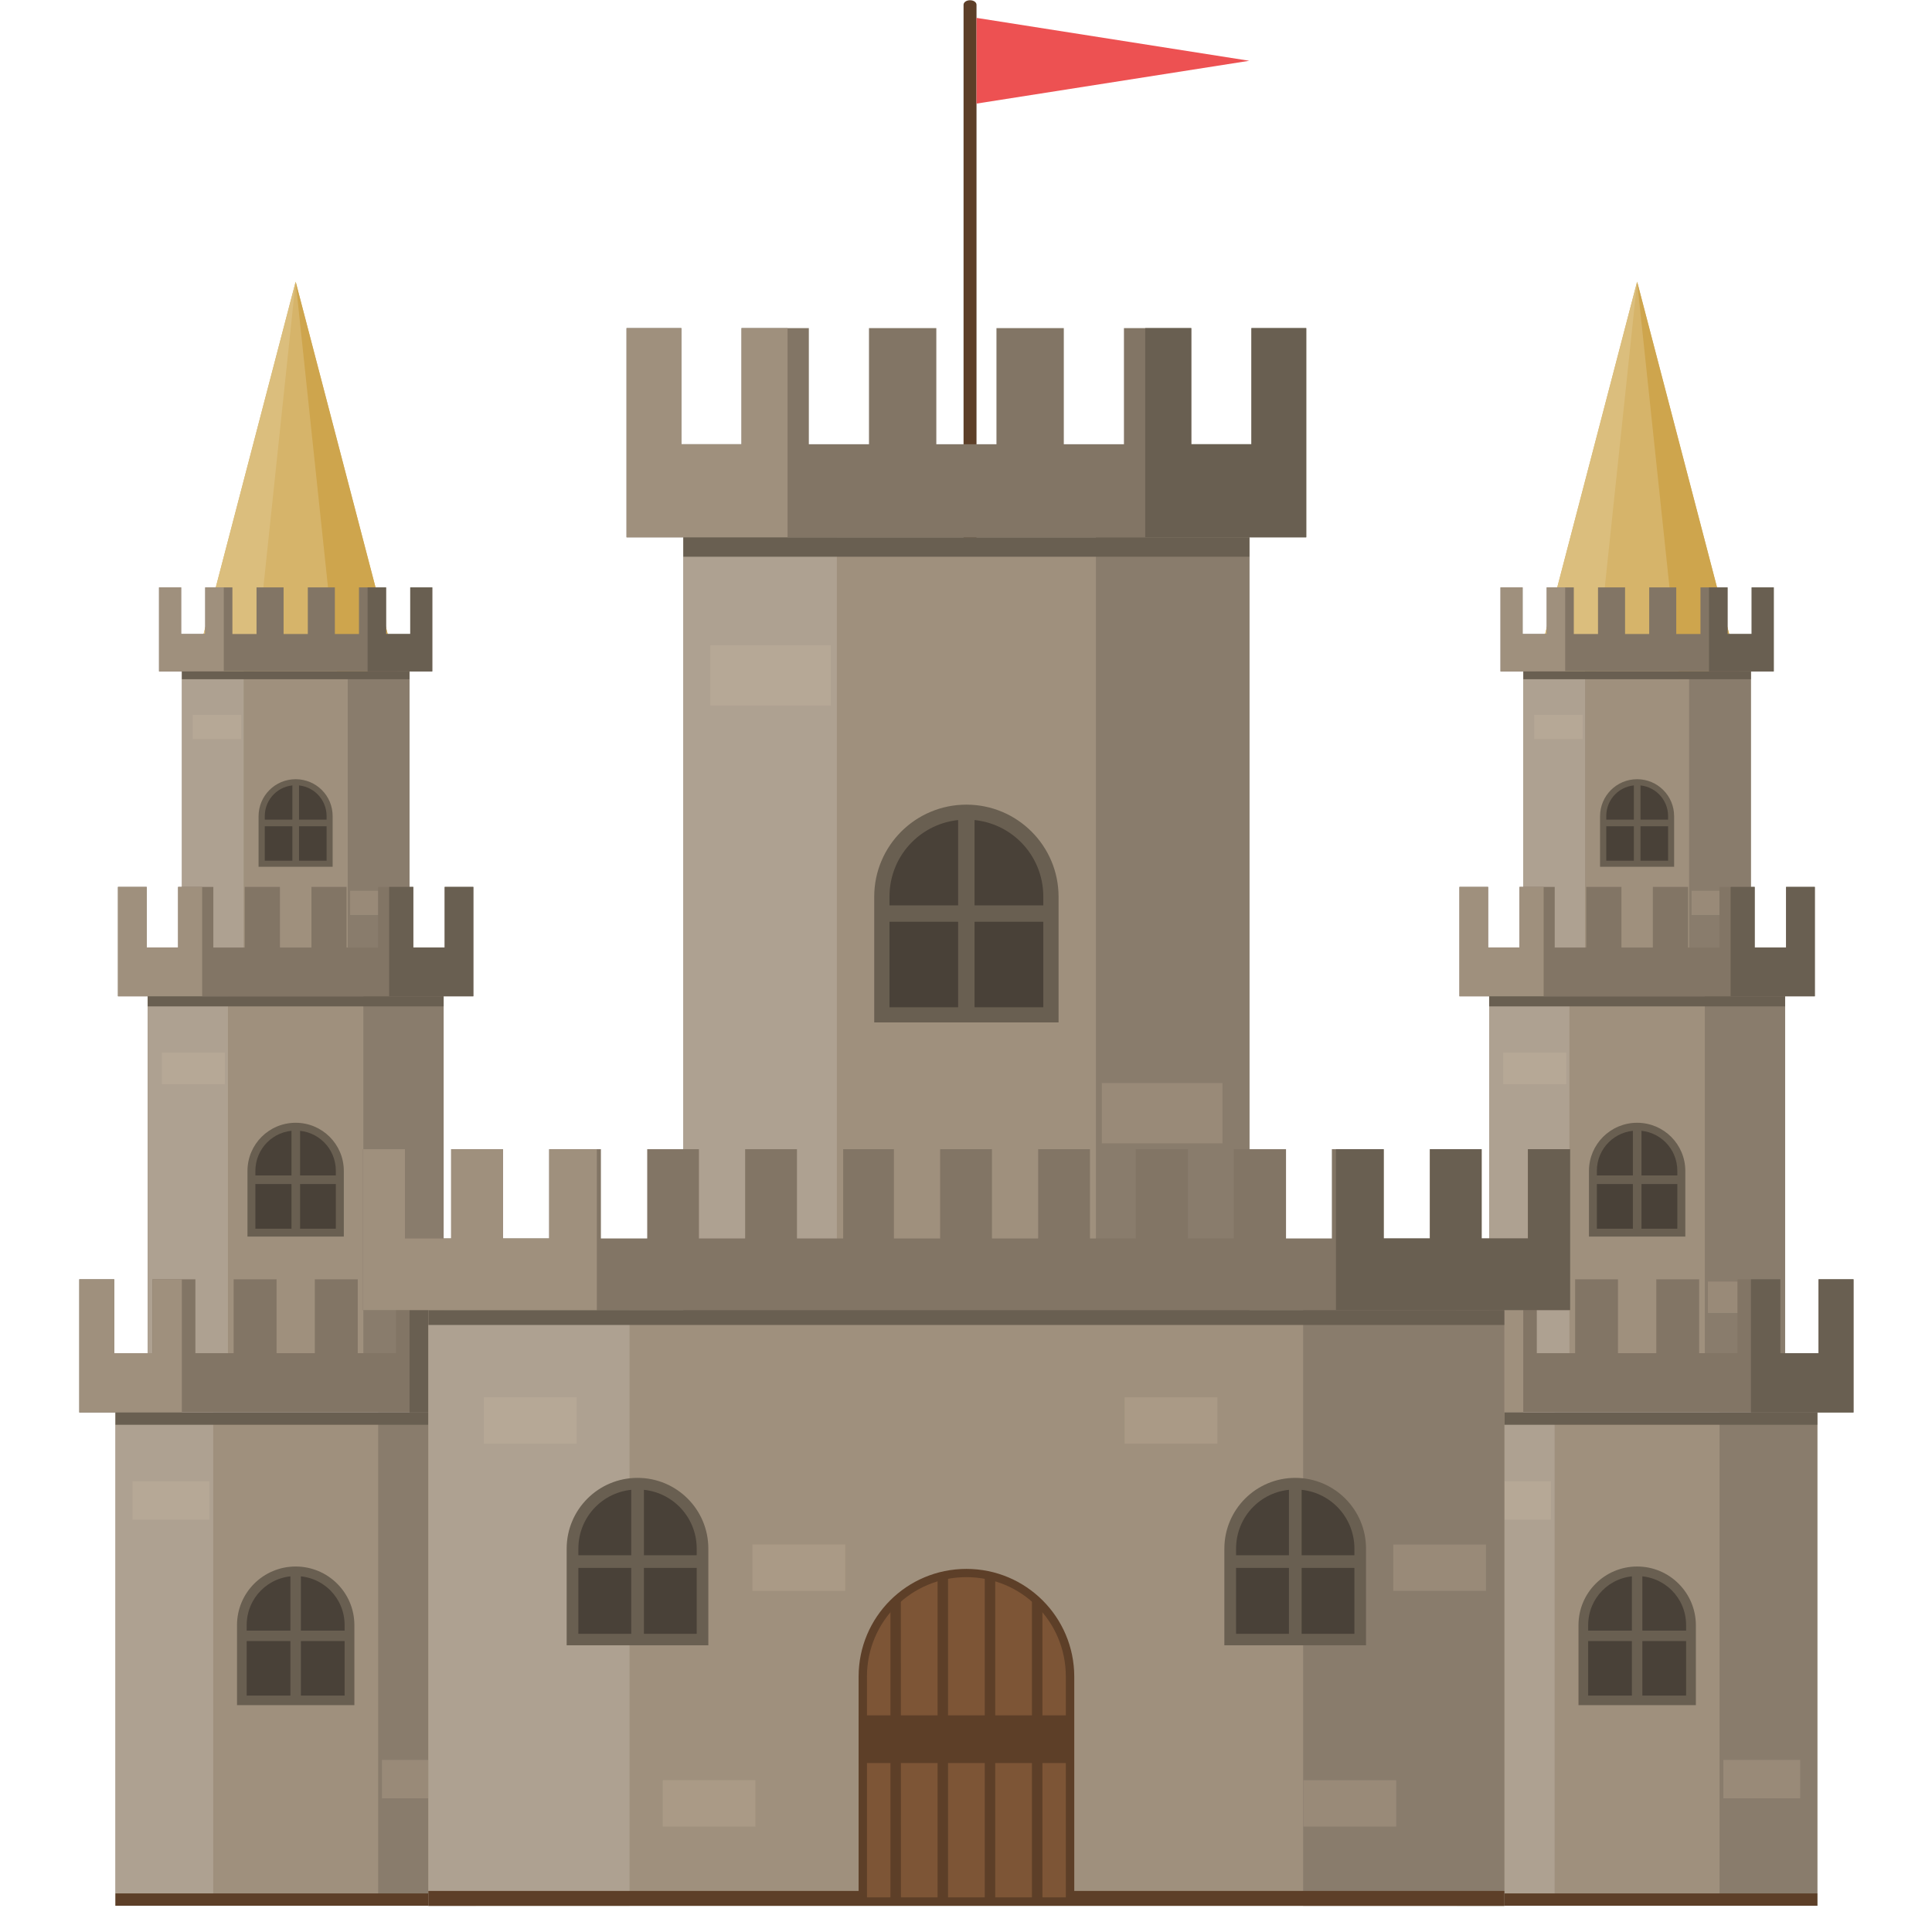 <svg xmlns="http://www.w3.org/2000/svg" xmlns:xlink="http://www.w3.org/1999/xlink" width="1200" zoomAndPan="magnify" viewBox="0 0 900 900" height="1200" preserveAspectRatio="xMidYMid meet" version="1.0"><defs><clipPath id="c3604d4c43"><path d="M 661 595 L 863.434 595 L 863.434 658 L 661 658 Z M 661 595 " clip-rule="nonzero"/></clipPath><clipPath id="0e70389ce5"><path d="M 815 595 L 863.434 595 L 863.434 658 L 815 658 Z M 815 595 " clip-rule="nonzero"/></clipPath><clipPath id="1811345267"><path d="M 36.934 595 L 239 595 L 239 658 L 36.934 658 Z M 36.934 595 " clip-rule="nonzero"/></clipPath><clipPath id="be6fc6d40b"><path d="M 36.934 595 L 85 595 L 85 658 L 36.934 658 Z M 36.934 595 " clip-rule="nonzero"/></clipPath></defs><path fill="#d6b46a" d="M 715.199 312.773 L 762.641 131.211 L 810.082 312.773 Z M 715.199 312.773 " fill-opacity="1" fill-rule="nonzero"/><path fill="#dbbe7d" d="M 762.641 131.211 L 715.199 312.773 L 743.426 312.773 Z M 762.641 131.211 " fill-opacity="1" fill-rule="nonzero"/><path fill="#cea54d" d="M 762.641 131.211 L 781.859 312.773 L 810.082 312.773 Z M 762.641 131.211 " fill-opacity="1" fill-rule="nonzero"/><path fill="#9f907d" d="M 709.621 312.773 L 815.621 312.773 L 815.621 457.832 L 709.621 457.832 Z M 709.621 312.773 " fill-opacity="1" fill-rule="nonzero"/><path fill="#827565" d="M 699 273.629 L 699 312.773 L 826.281 312.773 L 826.281 273.629 L 815.992 273.629 L 815.992 295.348 L 804.75 295.348 L 804.75 273.629 L 792.148 273.629 L 792.148 295.348 L 780.867 295.348 L 780.867 273.629 L 768.262 273.629 L 768.262 295.348 L 757.02 295.348 L 757.02 273.629 L 744.418 273.629 L 744.418 295.348 L 733.137 295.348 L 733.137 273.629 L 720.531 273.629 L 720.531 295.348 L 709.289 295.348 L 709.289 273.629 Z M 699 273.629 " fill-opacity="1" fill-rule="nonzero"/><path fill="#897c6c" d="M 786.859 312.773 L 815.621 312.773 L 815.621 457.832 L 786.859 457.832 Z M 786.859 312.773 " fill-opacity="1" fill-rule="nonzero"/><path fill="#aea191" d="M 709.621 312.773 L 738.383 312.773 L 738.383 457.832 L 709.621 457.832 Z M 709.621 312.773 " fill-opacity="1" fill-rule="nonzero"/><path fill="#695f51" d="M 796.113 312.773 L 826.281 312.773 L 826.281 273.629 L 815.992 273.629 L 815.992 295.348 L 804.75 295.348 L 804.75 273.629 L 796.113 273.629 Z M 796.113 312.773 " fill-opacity="1" fill-rule="nonzero"/><path fill="#9f907d" d="M 729.125 273.629 L 720.531 273.629 L 720.531 295.348 L 709.289 295.348 L 709.289 273.629 L 699 273.629 L 699 312.773 L 729.125 312.773 Z M 729.125 273.629 " fill-opacity="1" fill-rule="nonzero"/><path fill="#d8c4aa" d="M 714.664 333.008 L 737.27 333.008 L 737.27 344.281 L 714.664 344.281 Z M 714.664 333.008 " fill-opacity="0.2" fill-rule="nonzero"/><path fill="#d8c4aa" d="M 751.32 373.969 L 773.922 373.969 L 773.922 385.242 L 751.32 385.242 Z M 751.32 373.969 " fill-opacity="1" fill-rule="nonzero"/><path fill="#d8c4aa" d="M 788.016 414.973 L 810.621 414.973 L 810.621 426.246 L 788.016 426.246 Z M 788.016 414.973 " fill-opacity="0.2" fill-rule="nonzero"/><path fill="#695f51" d="M 709.621 454.242 L 815.621 454.242 L 815.621 457.875 L 709.621 457.875 Z M 709.621 454.242 " fill-opacity="1" fill-rule="nonzero"/><path fill="#695f51" d="M 709.621 312.773 L 815.621 312.773 L 815.621 316.406 L 709.621 316.406 Z M 709.621 312.773 " fill-opacity="1" fill-rule="nonzero"/><path fill="#494138" d="M 762.641 364.391 C 753.879 364.391 746.812 371.449 746.812 380.203 L 746.812 402.336 L 778.469 402.336 L 778.469 380.203 C 778.469 371.449 771.402 364.391 762.641 364.391 Z M 762.641 364.391 " fill-opacity="1" fill-rule="nonzero"/><path fill="#695f51" d="M 764.172 364.68 C 763.633 364.637 763.18 364.348 762.641 364.348 C 762.105 364.348 761.648 364.594 761.113 364.68 L 761.113 381.812 L 746.812 381.812 L 746.812 384.91 L 761.113 384.91 L 761.113 402.336 L 764.211 402.336 L 764.211 384.91 L 778.512 384.91 L 778.512 381.812 L 764.211 381.812 L 764.211 364.68 Z M 764.172 364.68 " fill-opacity="1" fill-rule="nonzero"/><path fill="#695f51" d="M 762.641 362.984 C 753.094 362.984 745.367 370.707 745.367 380.246 L 745.367 403.781 L 779.875 403.781 L 779.875 380.246 C 779.875 370.664 772.145 362.984 762.641 362.984 Z M 762.641 365.793 C 770.66 365.793 777.062 372.234 777.062 380.203 L 777.062 400.934 L 748.262 400.934 L 748.262 380.203 C 748.219 372.191 754.625 365.793 762.641 365.793 Z M 762.641 365.793 " fill-opacity="1" fill-rule="nonzero"/><path fill="#9f907d" d="M 693.711 464.109 L 831.57 464.109 L 831.57 652.812 L 693.711 652.812 Z M 693.711 464.109 " fill-opacity="1" fill-rule="nonzero"/><path fill="#827565" d="M 679.867 413.156 L 679.867 464.109 L 845.414 464.109 L 845.414 413.156 L 832.027 413.156 L 832.027 441.398 L 817.398 441.398 L 817.398 413.156 L 800.992 413.156 L 800.992 441.398 L 786.363 441.398 L 786.363 413.156 L 769.957 413.156 L 769.957 441.398 L 755.328 441.398 L 755.328 413.156 L 738.922 413.156 L 738.922 441.398 L 724.25 441.398 L 724.25 413.156 L 707.844 413.156 L 707.844 441.398 L 693.215 441.398 L 693.215 413.156 Z M 679.867 413.156 " fill-opacity="1" fill-rule="nonzero"/><path fill="#897c6c" d="M 794.172 464.109 L 831.57 464.109 L 831.57 652.812 L 794.172 652.812 Z M 794.172 464.109 " fill-opacity="1" fill-rule="nonzero"/><path fill="#aea191" d="M 693.711 464.109 L 731.109 464.109 L 731.109 652.812 L 693.711 652.812 Z M 693.711 464.109 " fill-opacity="1" fill-rule="nonzero"/><path fill="#695f51" d="M 806.199 464.109 L 845.414 464.109 L 845.414 413.156 L 832.027 413.156 L 832.027 441.398 L 817.398 441.398 L 817.398 413.156 L 806.199 413.156 Z M 806.199 464.109 " fill-opacity="1" fill-rule="nonzero"/><path fill="#9f907d" d="M 719.086 413.156 L 707.844 413.156 L 707.844 441.398 L 693.215 441.398 L 693.215 413.156 L 679.867 413.156 L 679.867 464.109 L 719.086 464.109 Z M 719.086 413.156 " fill-opacity="1" fill-rule="nonzero"/><path fill="#d8c4aa" d="M 700.242 490.371 L 729.621 490.371 L 729.621 505.031 L 700.242 505.031 Z M 700.242 490.371 " fill-opacity="0.2" fill-rule="nonzero"/><path fill="#d8c4aa" d="M 747.93 543.68 L 777.312 543.68 L 777.312 558.336 L 747.93 558.336 Z M 747.93 543.68 " fill-opacity="1" fill-rule="nonzero"/><path fill="#d8c4aa" d="M 795.617 596.988 L 825 596.988 L 825 611.645 L 795.617 611.645 Z M 795.617 596.988 " fill-opacity="0.2" fill-rule="nonzero"/><path fill="#695f51" d="M 693.711 648.066 L 831.57 648.066 L 831.57 652.773 L 693.711 652.773 Z M 693.711 648.066 " fill-opacity="1" fill-rule="nonzero"/><path fill="#695f51" d="M 693.711 464.109 L 831.57 464.109 L 831.57 468.816 L 693.711 468.816 Z M 693.711 464.109 " fill-opacity="1" fill-rule="nonzero"/><path fill="#494138" d="M 762.641 524.852 C 751.234 524.852 742.062 534.016 742.062 545.414 L 742.062 574.195 L 783.223 574.195 L 783.223 545.414 C 783.223 534.016 774.047 524.852 762.641 524.852 Z M 762.641 524.852 " fill-opacity="1" fill-rule="nonzero"/><path fill="#695f51" d="M 764.625 525.262 C 763.922 525.18 763.344 524.852 762.641 524.852 C 761.938 524.852 761.32 525.18 760.656 525.262 L 760.656 547.559 L 742.062 547.559 L 742.062 551.566 L 760.656 551.566 L 760.656 574.234 L 764.668 574.234 L 764.668 551.566 L 783.262 551.566 L 783.262 547.559 L 764.668 547.559 L 764.668 525.262 Z M 764.625 525.262 " fill-opacity="1" fill-rule="nonzero"/><path fill="#695f51" d="M 762.641 523.031 C 750.242 523.031 740.203 533.066 740.203 545.453 L 740.203 576.051 L 785.082 576.051 L 785.082 545.453 C 785.082 533.066 775.039 523.031 762.641 523.031 Z M 762.641 526.668 C 773.055 526.668 781.363 535.008 781.363 545.414 L 781.363 572.379 L 743.879 572.379 L 743.879 545.414 C 743.879 535.051 752.227 526.668 762.641 526.668 Z M 762.641 526.668 " fill-opacity="1" fill-rule="nonzero"/><path fill="#9f907d" d="M 678.668 657.977 L 846.574 657.977 L 846.574 887.766 L 678.668 887.766 Z M 678.668 657.977 " fill-opacity="1" fill-rule="nonzero"/><g clip-path="url(#c3604d4c43)"><path fill="#827565" d="M 661.809 595.953 L 661.809 657.977 L 863.434 657.977 L 863.434 595.953 L 847.152 595.953 L 847.152 630.352 L 829.34 630.352 L 829.34 595.953 L 809.379 595.953 L 809.379 630.352 L 791.527 630.352 L 791.527 595.953 L 771.566 595.953 L 771.566 630.352 L 753.715 630.352 L 753.715 595.953 L 733.754 595.953 L 733.754 630.352 L 715.902 630.352 L 715.902 595.953 L 695.941 595.953 L 695.941 630.352 L 678.09 630.352 L 678.09 595.953 Z M 661.809 595.953 " fill-opacity="1" fill-rule="nonzero"/></g><path fill="#897c6c" d="M 801.031 657.977 L 846.574 657.977 L 846.574 887.766 L 801.031 887.766 Z M 801.031 657.977 " fill-opacity="1" fill-rule="nonzero"/><path fill="#aea191" d="M 678.668 657.977 L 724.211 657.977 L 724.211 887.766 L 678.668 887.766 Z M 678.668 657.977 " fill-opacity="1" fill-rule="nonzero"/><g clip-path="url(#0e70389ce5)"><path fill="#695f51" d="M 815.66 657.977 L 863.434 657.977 L 863.434 595.953 L 847.152 595.953 L 847.152 630.352 L 829.34 630.352 L 829.34 595.953 L 815.66 595.953 Z M 815.66 657.977 " fill-opacity="1" fill-rule="nonzero"/></g><path fill="#9f907d" d="M 709.582 595.953 L 695.941 595.953 L 695.941 630.352 L 678.09 630.352 L 678.09 595.953 L 661.809 595.953 L 661.809 657.977 L 709.582 657.977 Z M 709.582 595.953 " fill-opacity="1" fill-rule="nonzero"/><path fill="#d8c4aa" d="M 686.688 690.02 L 722.473 690.02 L 722.473 707.898 L 686.688 707.898 Z M 686.688 690.02 " fill-opacity="0.2" fill-rule="nonzero"/><path fill="#d8c4aa" d="M 744.746 754.93 L 780.535 754.93 L 780.535 772.809 L 744.746 772.809 Z M 744.746 754.93 " fill-opacity="1" fill-rule="nonzero"/><path fill="#d8c4aa" d="M 802.809 819.84 L 838.598 819.84 L 838.598 837.719 L 802.809 837.719 Z M 802.809 819.84 " fill-opacity="0.2" fill-rule="nonzero"/><path fill="#5d3f28" d="M 678.668 882.027 L 846.574 882.027 L 846.574 887.766 L 678.668 887.766 Z M 678.668 882.027 " fill-opacity="1" fill-rule="nonzero"/><path fill="#695f51" d="M 678.668 657.977 L 846.574 657.977 L 846.574 663.715 L 678.668 663.715 Z M 678.668 657.977 " fill-opacity="1" fill-rule="nonzero"/><path fill="#494138" d="M 762.641 731.973 C 748.758 731.973 737.559 743.16 737.559 757.035 L 737.559 792.094 L 787.684 792.094 L 787.684 757.035 C 787.684 743.16 776.527 731.973 762.641 731.973 Z M 762.641 731.973 " fill-opacity="1" fill-rule="nonzero"/><path fill="#695f51" d="M 765.078 732.465 C 764.254 732.383 763.508 731.973 762.641 731.973 C 761.773 731.973 761.031 732.383 760.203 732.465 L 760.203 759.594 L 737.559 759.594 L 737.559 764.469 L 760.203 764.469 L 760.203 792.094 L 765.078 792.094 L 765.078 764.469 L 787.727 764.469 L 787.727 759.594 L 765.078 759.594 Z M 765.078 732.465 " fill-opacity="1" fill-rule="nonzero"/><path fill="#695f51" d="M 762.641 729.742 C 747.559 729.742 735.324 741.965 735.324 757.035 L 735.324 794.32 L 790 794.32 L 790 757.035 C 789.957 741.965 777.727 729.742 762.641 729.742 Z M 762.641 734.199 C 775.328 734.199 785.453 744.359 785.453 757.035 L 785.453 789.863 L 739.832 789.863 L 739.832 757.035 C 739.832 744.398 749.953 734.199 762.641 734.199 Z M 762.641 734.199 " fill-opacity="1" fill-rule="nonzero"/><path fill="#d6b46a" d="M 90.285 312.773 L 137.727 131.211 L 185.164 312.773 Z M 90.285 312.773 " fill-opacity="1" fill-rule="nonzero"/><path fill="#dbbe7d" d="M 137.727 131.211 L 90.285 312.773 L 118.551 312.773 Z M 137.727 131.211 " fill-opacity="1" fill-rule="nonzero"/><path fill="#cea54d" d="M 137.727 131.211 L 156.941 312.773 L 185.164 312.773 Z M 137.727 131.211 " fill-opacity="1" fill-rule="nonzero"/><path fill="#9f907d" d="M 84.746 312.773 L 190.746 312.773 L 190.746 457.832 L 84.746 457.832 Z M 84.746 312.773 " fill-opacity="1" fill-rule="nonzero"/><path fill="#827565" d="M 74.086 273.629 L 74.086 312.773 L 201.367 312.773 L 201.367 273.629 L 191.117 273.629 L 191.117 295.348 L 179.836 295.348 L 179.836 273.629 L 167.23 273.629 L 167.23 295.348 L 155.992 295.348 L 155.992 273.629 L 143.387 273.629 L 143.387 295.348 L 132.105 295.348 L 132.105 273.629 L 119.5 273.629 L 119.5 295.348 L 108.262 295.348 L 108.262 273.629 L 95.613 273.629 L 95.613 295.348 L 84.375 295.348 L 84.375 273.629 Z M 74.086 273.629 " fill-opacity="1" fill-rule="nonzero"/><path fill="#897c6c" d="M 161.984 312.773 L 190.746 312.773 L 190.746 457.832 L 161.984 457.832 Z M 161.984 312.773 " fill-opacity="1" fill-rule="nonzero"/><path fill="#aea191" d="M 84.746 312.773 L 113.508 312.773 L 113.508 457.832 L 84.746 457.832 Z M 84.746 312.773 " fill-opacity="1" fill-rule="nonzero"/><path fill="#695f51" d="M 171.238 312.773 L 201.367 312.773 L 201.367 273.629 L 191.117 273.629 L 191.117 295.348 L 179.836 295.348 L 179.836 273.629 L 171.238 273.629 Z M 171.238 312.773 " fill-opacity="1" fill-rule="nonzero"/><path fill="#9f907d" d="M 104.25 273.629 L 95.613 273.629 L 95.613 295.348 L 84.375 295.348 L 84.375 273.629 L 74.086 273.629 L 74.086 312.773 L 104.25 312.773 Z M 104.25 273.629 " fill-opacity="1" fill-rule="nonzero"/><path fill="#d8c4aa" d="M 89.789 333.008 L 112.395 333.008 L 112.395 344.281 L 89.789 344.281 Z M 89.789 333.008 " fill-opacity="0.2" fill-rule="nonzero"/><path fill="#d8c4aa" d="M 126.441 373.969 L 149.047 373.969 L 149.047 385.242 L 126.441 385.242 Z M 126.441 373.969 " fill-opacity="1" fill-rule="nonzero"/><path fill="#d8c4aa" d="M 163.098 414.973 L 185.703 414.973 L 185.703 426.246 L 163.098 426.246 Z M 163.098 414.973 " fill-opacity="0.2" fill-rule="nonzero"/><path fill="#695f51" d="M 84.746 454.242 L 190.746 454.242 L 190.746 457.875 L 84.746 457.875 Z M 84.746 454.242 " fill-opacity="1" fill-rule="nonzero"/><path fill="#695f51" d="M 84.746 312.773 L 190.746 312.773 L 190.746 316.406 L 84.746 316.406 Z M 84.746 312.773 " fill-opacity="1" fill-rule="nonzero"/><path fill="#494138" d="M 137.727 364.391 C 128.965 364.391 121.898 371.449 121.898 380.203 L 121.898 402.336 L 153.551 402.336 L 153.551 380.203 C 153.551 371.449 146.484 364.391 137.727 364.391 Z M 137.727 364.391 " fill-opacity="1" fill-rule="nonzero"/><path fill="#695f51" d="M 139.254 364.68 C 138.715 364.637 138.262 364.348 137.727 364.348 C 137.188 364.348 136.734 364.594 136.195 364.68 L 136.195 381.812 L 121.898 381.812 L 121.898 384.91 L 136.195 384.91 L 136.195 402.336 L 139.297 402.336 L 139.297 384.91 L 153.594 384.91 L 153.594 381.812 L 139.297 381.812 L 139.297 364.68 Z M 139.254 364.68 " fill-opacity="1" fill-rule="nonzero"/><path fill="#695f51" d="M 137.727 362.984 C 128.18 362.984 120.449 370.707 120.449 380.246 L 120.449 403.781 L 154.957 403.781 L 154.957 380.246 C 155 370.664 147.27 362.984 137.727 362.984 Z M 137.727 365.793 C 145.742 365.793 152.148 372.234 152.148 380.203 L 152.148 400.934 L 123.344 400.934 L 123.344 380.203 C 123.344 372.191 129.75 365.793 137.727 365.793 Z M 137.727 365.793 " fill-opacity="1" fill-rule="nonzero"/><path fill="#9f907d" d="M 68.793 464.109 L 206.656 464.109 L 206.656 652.812 L 68.793 652.812 Z M 68.793 464.109 " fill-opacity="1" fill-rule="nonzero"/><path fill="#827565" d="M 54.949 413.156 L 54.949 464.109 L 220.5 464.109 L 220.5 413.156 L 207.152 413.156 L 207.152 441.398 L 192.523 441.398 L 192.523 413.156 L 176.117 413.156 L 176.117 441.398 L 161.445 441.398 L 161.445 413.156 L 145.082 413.156 L 145.082 441.398 L 130.41 441.398 L 130.41 413.156 L 114.004 413.156 L 114.004 441.398 L 99.375 441.398 L 99.375 413.156 L 82.969 413.156 L 82.969 441.398 L 68.34 441.398 L 68.34 413.156 Z M 54.949 413.156 " fill-opacity="1" fill-rule="nonzero"/><path fill="#897c6c" d="M 169.258 464.109 L 206.656 464.109 L 206.656 652.812 L 169.258 652.812 Z M 169.258 464.109 " fill-opacity="1" fill-rule="nonzero"/><path fill="#aea191" d="M 68.793 464.109 L 106.195 464.109 L 106.195 652.812 L 68.793 652.812 Z M 68.793 464.109 " fill-opacity="1" fill-rule="nonzero"/><path fill="#695f51" d="M 181.281 464.109 L 220.5 464.109 L 220.5 413.156 L 207.152 413.156 L 207.152 441.398 L 192.523 441.398 L 192.523 413.156 L 181.281 413.156 Z M 181.281 464.109 " fill-opacity="1" fill-rule="nonzero"/><path fill="#9f907d" d="M 94.168 413.156 L 82.969 413.156 L 82.969 441.398 L 68.34 441.398 L 68.34 413.156 L 54.949 413.156 L 54.949 464.109 L 94.168 464.109 Z M 94.168 413.156 " fill-opacity="1" fill-rule="nonzero"/><path fill="#d8c4aa" d="M 75.367 490.371 L 104.746 490.371 L 104.746 505.031 L 75.367 505.031 Z M 75.367 490.371 " fill-opacity="0.2" fill-rule="nonzero"/><path fill="#d8c4aa" d="M 123.055 543.68 L 152.438 543.68 L 152.438 558.336 L 123.055 558.336 Z M 123.055 543.68 " fill-opacity="1" fill-rule="nonzero"/><path fill="#695f51" d="M 68.793 648.066 L 206.656 648.066 L 206.656 652.773 L 68.793 652.773 Z M 68.793 648.066 " fill-opacity="1" fill-rule="nonzero"/><path fill="#695f51" d="M 68.793 464.109 L 206.656 464.109 L 206.656 468.816 L 68.793 468.816 Z M 68.793 464.109 " fill-opacity="1" fill-rule="nonzero"/><path fill="#494138" d="M 137.727 524.852 C 126.32 524.852 117.145 534.016 117.145 545.414 L 117.145 574.195 L 158.305 574.195 L 158.305 545.414 C 158.305 534.016 149.129 524.852 137.727 524.852 Z M 137.727 524.852 " fill-opacity="1" fill-rule="nonzero"/><path fill="#695f51" d="M 139.75 525.262 C 139.047 525.18 138.469 524.852 137.766 524.852 C 137.062 524.852 136.445 525.18 135.781 525.262 L 135.781 547.559 L 117.188 547.559 L 117.188 551.566 L 135.781 551.566 L 135.781 574.234 L 139.793 574.234 L 139.793 551.566 L 158.387 551.566 L 158.387 547.559 L 139.793 547.559 L 139.793 525.262 Z M 139.75 525.262 " fill-opacity="1" fill-rule="nonzero"/><path fill="#695f51" d="M 137.727 523.031 C 125.328 523.031 115.285 533.066 115.285 545.453 L 115.285 576.051 L 160.164 576.051 L 160.164 545.453 C 160.164 533.066 150.121 523.031 137.727 523.031 Z M 137.727 526.668 C 148.141 526.668 156.445 535.008 156.445 545.414 L 156.445 572.379 L 118.965 572.379 L 118.965 545.414 C 119.004 535.051 127.312 526.668 137.727 526.668 Z M 137.727 526.668 " fill-opacity="1" fill-rule="nonzero"/><path fill="#9f907d" d="M 53.793 657.977 L 221.699 657.977 L 221.699 887.766 L 53.793 887.766 Z M 53.793 657.977 " fill-opacity="1" fill-rule="nonzero"/><g clip-path="url(#1811345267)"><path fill="#827565" d="M 36.934 595.953 L 36.934 657.977 L 238.559 657.977 L 238.559 595.953 L 222.277 595.953 L 222.277 630.352 L 204.422 630.352 L 204.422 595.953 L 184.465 595.953 L 184.465 630.352 L 166.652 630.352 L 166.652 595.953 L 146.652 595.953 L 146.652 630.352 L 128.84 630.352 L 128.84 595.953 L 108.84 595.953 L 108.84 630.352 L 91.027 630.352 L 91.027 595.953 L 71.027 595.953 L 71.027 630.352 L 53.215 630.352 L 53.215 595.953 Z M 36.934 595.953 " fill-opacity="1" fill-rule="nonzero"/></g><path fill="#897c6c" d="M 176.156 657.977 L 221.699 657.977 L 221.699 887.766 L 176.156 887.766 Z M 176.156 657.977 " fill-opacity="1" fill-rule="nonzero"/><path fill="#aea191" d="M 53.793 657.977 L 99.336 657.977 L 99.336 887.766 L 53.793 887.766 Z M 53.793 657.977 " fill-opacity="1" fill-rule="nonzero"/><path fill="#695f51" d="M 190.785 657.977 L 238.559 657.977 L 238.559 595.953 L 222.277 595.953 L 222.277 630.352 L 204.422 630.352 L 204.422 595.953 L 190.785 595.953 Z M 190.785 657.977 " fill-opacity="1" fill-rule="nonzero"/><g clip-path="url(#be6fc6d40b)"><path fill="#9f907d" d="M 84.703 595.953 L 71.027 595.953 L 71.027 630.352 L 53.215 630.352 L 53.215 595.953 L 36.934 595.953 L 36.934 657.977 L 84.703 657.977 Z M 84.703 595.953 " fill-opacity="1" fill-rule="nonzero"/></g><path fill="#d8c4aa" d="M 61.77 690.02 L 97.559 690.02 L 97.559 707.898 L 61.77 707.898 Z M 61.77 690.02 " fill-opacity="0.2" fill-rule="nonzero"/><path fill="#d8c4aa" d="M 119.832 754.93 L 155.617 754.93 L 155.617 772.809 L 119.832 772.809 Z M 119.832 754.93 " fill-opacity="1" fill-rule="nonzero"/><path fill="#d8c4aa" d="M 177.934 819.84 L 213.723 819.84 L 213.723 837.719 L 177.934 837.719 Z M 177.934 819.84 " fill-opacity="0.2" fill-rule="nonzero"/><path fill="#5d3f28" d="M 53.793 882.027 L 221.699 882.027 L 221.699 887.766 L 53.793 887.766 Z M 53.793 882.027 " fill-opacity="1" fill-rule="nonzero"/><path fill="#695f51" d="M 53.793 657.977 L 221.699 657.977 L 221.699 663.715 L 53.793 663.715 Z M 53.793 657.977 " fill-opacity="1" fill-rule="nonzero"/><path fill="#494138" d="M 137.727 731.973 C 123.84 731.973 112.641 743.16 112.641 757.035 L 112.641 792.094 L 162.77 792.094 L 162.77 757.035 C 162.809 743.16 151.609 731.973 137.727 731.973 Z M 137.727 731.973 " fill-opacity="1" fill-rule="nonzero"/><path fill="#695f51" d="M 140.164 732.465 C 139.336 732.383 138.594 731.973 137.727 731.973 C 136.855 731.973 136.113 732.383 135.285 732.465 L 135.285 759.594 L 112.641 759.594 L 112.641 764.469 L 135.285 764.469 L 135.285 792.094 L 140.164 792.094 L 140.164 764.469 L 162.809 764.469 L 162.809 759.594 L 140.164 759.594 Z M 140.164 732.465 " fill-opacity="1" fill-rule="nonzero"/><path fill="#695f51" d="M 137.727 729.742 C 122.641 729.742 110.41 741.965 110.41 757.035 L 110.41 794.32 L 165.082 794.32 L 165.082 757.035 C 165.082 741.965 152.852 729.742 137.727 729.742 Z M 137.727 734.199 C 150.41 734.199 160.535 744.359 160.535 757.035 L 160.535 789.863 L 114.914 789.863 L 114.914 757.035 C 114.914 744.398 125.078 734.199 137.727 734.199 Z M 137.727 734.199 " fill-opacity="1" fill-rule="nonzero"/><path fill="#5d3f28" d="M 451.879 0.109 C 453.57 0.109 454.895 1.059 454.895 2.215 L 454.895 286.512 C 454.895 287.668 453.531 288.617 451.879 288.617 C 450.184 288.617 448.859 287.668 448.859 286.512 L 448.859 2.215 C 448.859 1.059 450.184 0.109 451.879 0.109 Z M 451.879 0.109 " fill-opacity="1" fill-rule="nonzero"/><path fill="#ed5152" d="M 454.895 8.328 L 581.969 28.312 L 454.895 48.258 Z M 454.895 8.328 " fill-opacity="1" fill-rule="nonzero"/><path fill="#9f907d" d="M 318.316 250.34 L 582.012 250.34 L 582.012 611.273 L 318.316 611.273 Z M 318.316 250.34 " fill-opacity="1" fill-rule="nonzero"/><path fill="#827565" d="M 291.867 152.848 L 291.867 250.301 L 608.5 250.301 L 608.5 152.848 L 582.961 152.848 L 582.961 206.941 L 554.941 206.941 L 554.941 152.848 L 523.578 152.848 L 523.578 206.941 L 495.559 206.941 L 495.559 152.848 L 464.191 152.848 L 464.191 206.941 L 436.176 206.941 L 436.176 152.848 L 404.809 152.848 L 404.809 206.941 L 376.789 206.941 L 376.789 152.848 L 345.426 152.848 L 345.426 206.941 L 317.406 206.941 L 317.406 152.848 Z M 291.867 152.848 " fill-opacity="1" fill-rule="nonzero"/><path fill="#897c6c" d="M 510.52 250.301 L 582.051 250.301 L 582.051 611.234 L 510.52 611.234 Z M 510.52 250.301 " fill-opacity="1" fill-rule="nonzero"/><path fill="#aea191" d="M 318.316 250.301 L 389.848 250.301 L 389.848 611.234 L 318.316 611.234 Z M 318.316 250.301 " fill-opacity="1" fill-rule="nonzero"/><path fill="#695f51" d="M 533.496 250.301 L 608.5 250.301 L 608.5 152.848 L 582.961 152.848 L 582.961 206.941 L 554.941 206.941 L 554.941 152.848 L 533.496 152.848 Z M 533.496 250.301 " fill-opacity="1" fill-rule="nonzero"/><path fill="#9f907d" d="M 366.871 152.848 L 345.426 152.848 L 345.426 206.941 L 317.406 206.941 L 317.406 152.848 L 291.867 152.848 L 291.867 250.301 L 366.871 250.301 Z M 366.871 152.848 " fill-opacity="1" fill-rule="nonzero"/><path fill="#d8c4aa" d="M 330.879 300.594 L 387.078 300.594 L 387.078 328.672 L 330.879 328.672 Z M 330.879 300.594 " fill-opacity="0.2" fill-rule="nonzero"/><path fill="#d8c4aa" d="M 422.082 402.586 L 478.285 402.586 L 478.285 430.664 L 422.082 430.664 Z M 422.082 402.586 " fill-opacity="1" fill-rule="nonzero"/><path fill="#d8c4aa" d="M 513.285 504.535 L 569.488 504.535 L 569.488 532.613 L 513.285 532.613 Z M 513.285 504.535 " fill-opacity="0.2" fill-rule="nonzero"/><path fill="#695f51" d="M 318.316 602.23 L 582.012 602.23 L 582.012 611.273 L 318.316 611.273 Z M 318.316 602.23 " fill-opacity="1" fill-rule="nonzero"/><path fill="#695f51" d="M 318.316 250.301 L 582.012 250.301 L 582.012 259.344 L 318.316 259.344 Z M 318.316 250.301 " fill-opacity="1" fill-rule="nonzero"/><path fill="#494138" d="M 450.184 378.344 C 428.363 378.344 410.801 395.895 410.801 417.695 L 410.801 472.781 L 489.566 472.781 L 489.566 417.695 C 489.566 395.895 472.004 378.344 450.184 378.344 Z M 450.184 378.344 " fill-opacity="1" fill-rule="nonzero"/><path fill="#695f51" d="M 454.027 379.09 C 452.703 378.965 451.547 378.305 450.184 378.305 C 448.82 378.305 447.664 378.922 446.34 379.09 L 446.34 421.742 L 410.801 421.742 L 410.801 429.383 L 446.34 429.383 L 446.34 472.781 L 453.984 472.781 L 453.984 429.383 L 489.523 429.383 L 489.523 421.742 L 453.984 421.742 L 453.984 379.09 Z M 454.027 379.09 " fill-opacity="1" fill-rule="nonzero"/><path fill="#695f51" d="M 450.184 374.836 C 426.461 374.836 407.246 394.035 407.246 417.738 L 407.246 476.289 L 493.121 476.289 L 493.121 417.738 C 493.121 394.035 473.902 374.836 450.184 374.836 Z M 450.184 381.812 C 470.102 381.812 486.012 397.793 486.012 417.695 L 486.012 469.23 L 414.355 469.23 L 414.355 417.695 C 414.355 397.836 430.266 381.812 450.184 381.812 Z M 450.184 381.812 " fill-opacity="1" fill-rule="nonzero"/><path fill="#9f907d" d="M 199.547 610.285 L 700.777 610.285 L 700.777 887.809 L 199.547 887.809 Z M 199.547 610.285 " fill-opacity="1" fill-rule="nonzero"/><path fill="#897c6c" d="M 607.055 610.285 L 700.777 610.285 L 700.777 887.809 L 607.055 887.809 Z M 607.055 610.285 " fill-opacity="1" fill-rule="nonzero"/><path fill="#aea191" d="M 199.547 610.285 L 293.273 610.285 L 293.273 887.809 L 199.547 887.809 Z M 199.547 610.285 " fill-opacity="1" fill-rule="nonzero"/><path fill="#827565" d="M 168.965 535.34 L 168.965 610.285 L 731.398 610.285 L 731.398 535.34 L 711.73 535.34 L 711.73 576.918 L 690.199 576.918 L 690.199 535.34 L 666.105 535.34 L 666.105 576.918 L 644.574 576.918 L 644.574 535.34 L 620.441 535.34 L 620.441 576.918 L 599.078 576.918 L 599.078 535.34 L 574.777 535.34 L 574.777 576.918 L 553.414 576.918 L 553.414 535.34 L 529.074 535.34 L 529.074 576.918 L 507.75 576.918 L 507.75 535.34 L 483.613 535.34 L 483.613 576.918 L 462.086 576.918 L 462.086 535.34 L 437.949 535.34 L 437.949 576.918 L 416.422 576.918 L 416.422 535.34 L 392.781 535.34 L 392.781 576.918 L 371.254 576.918 L 371.254 535.34 L 347.117 535.34 L 347.117 576.918 L 325.59 576.918 L 325.59 535.34 L 301.496 535.34 L 301.496 576.918 L 279.926 576.918 L 279.926 535.34 L 255.832 535.34 L 255.832 576.918 L 234.301 576.918 L 234.301 535.34 L 210.168 535.34 L 210.168 576.918 L 188.637 576.918 L 188.637 535.34 Z M 168.965 535.34 " fill-opacity="1" fill-rule="nonzero"/><path fill="#5d3f28" d="M 199.547 880.871 L 700.777 880.871 L 700.777 887.809 L 199.547 887.809 Z M 199.547 880.871 " fill-opacity="1" fill-rule="nonzero"/><path fill="#695f51" d="M 199.547 610.285 L 700.777 610.285 L 700.777 617.219 L 199.547 617.219 Z M 199.547 610.285 " fill-opacity="1" fill-rule="nonzero"/><path fill="#7d5536" d="M 450.184 732.797 C 423.445 732.797 401.914 754.309 401.914 781.027 L 401.914 885.867 L 498.492 885.867 L 498.492 781.027 C 498.449 754.309 476.922 732.797 450.184 732.797 Z M 450.184 732.797 " fill-opacity="1" fill-rule="nonzero"/><path fill="#5d3f28" d="M 441.629 734.488 C 439.977 734.777 438.324 735.027 436.754 735.48 L 436.754 885.867 L 441.629 885.867 Z M 458.738 734.488 L 458.738 885.824 L 463.613 885.824 L 463.613 735.441 C 462.043 735.027 460.391 734.82 458.738 734.488 Z M 419.645 744.441 C 418.527 745.391 417.039 745.844 416.047 746.879 C 415.512 747.414 415.305 748.199 414.809 748.734 L 414.809 885.867 L 419.684 885.867 Z M 480.723 744.441 L 480.723 885.824 L 485.598 885.824 L 485.598 748.734 C 485.102 748.199 484.895 747.414 484.359 746.879 C 483.324 745.844 481.84 745.391 480.723 744.441 Z M 480.723 744.441 " fill-opacity="1" fill-rule="nonzero"/><path fill="#5d3f28" d="M 450.184 730.855 C 422.414 730.855 399.973 753.277 399.973 781.027 L 399.973 887.766 L 500.434 887.766 L 500.434 781.027 C 500.395 753.277 477.953 730.855 450.184 730.855 Z M 450.184 734.695 C 475.887 734.695 496.508 755.344 496.508 781.027 L 496.508 883.883 L 403.859 883.883 L 403.859 781.027 C 403.859 755.383 424.48 734.695 450.184 734.695 Z M 450.184 734.695 " fill-opacity="1" fill-rule="nonzero"/><path fill="#5d3f28" d="M 400.18 799.07 L 500.145 799.07 L 500.145 821.285 L 400.18 821.285 Z M 400.18 799.07 " fill-opacity="1" fill-rule="nonzero"/><path fill="#494138" d="M 296.992 691.133 C 280.215 691.133 266.699 704.637 266.699 721.398 L 266.699 763.766 L 327.242 763.766 L 327.242 721.398 C 327.281 704.637 313.77 691.133 296.992 691.133 Z M 296.992 691.133 " fill-opacity="1" fill-rule="nonzero"/><path fill="#695f51" d="M 299.926 691.711 C 298.891 691.629 298.023 691.133 296.992 691.133 C 295.957 691.133 295.051 691.629 294.059 691.711 L 294.059 724.496 L 266.742 724.496 L 266.742 730.402 L 294.059 730.402 L 294.059 763.766 L 299.969 763.766 L 299.969 730.402 L 327.324 730.402 L 327.324 724.496 L 299.969 724.496 L 299.969 691.711 Z M 299.926 691.711 " fill-opacity="1" fill-rule="nonzero"/><path fill="#695f51" d="M 296.992 688.449 C 278.766 688.449 263.973 703.191 263.973 721.441 L 263.973 766.449 L 329.969 766.449 L 329.969 721.441 C 330.012 703.191 315.215 688.449 296.992 688.449 Z M 296.992 693.859 C 312.324 693.859 324.555 706.164 324.555 721.441 L 324.555 761.082 L 269.426 761.082 L 269.426 721.441 C 269.426 706.121 281.703 693.859 296.992 693.859 Z M 296.992 693.859 " fill-opacity="1" fill-rule="nonzero"/><path fill="#494138" d="M 603.375 691.133 C 586.598 691.133 573.082 704.637 573.082 721.398 L 573.082 763.766 L 633.625 763.766 L 633.625 721.398 C 633.625 704.637 620.113 691.133 603.375 691.133 Z M 603.375 691.133 " fill-opacity="1" fill-rule="nonzero"/><path fill="#695f51" d="M 606.309 691.711 C 605.277 691.629 604.406 691.133 603.375 691.133 C 602.344 691.133 601.434 691.629 600.441 691.711 L 600.441 724.496 L 573.125 724.496 L 573.125 730.402 L 600.441 730.402 L 600.441 763.766 L 606.352 763.766 L 606.352 730.402 L 633.707 730.402 L 633.707 724.496 L 606.352 724.496 L 606.352 691.711 Z M 606.309 691.711 " fill-opacity="1" fill-rule="nonzero"/><path fill="#695f51" d="M 603.375 688.449 C 585.152 688.449 570.355 703.191 570.355 721.441 L 570.355 766.449 L 636.352 766.449 L 636.352 721.441 C 636.352 703.191 621.598 688.449 603.375 688.449 Z M 603.375 693.859 C 618.707 693.859 630.938 706.164 630.938 721.441 L 630.938 761.082 L 575.812 761.082 L 575.812 721.441 C 575.812 706.121 588.043 693.859 603.375 693.859 Z M 603.375 693.859 " fill-opacity="1" fill-rule="nonzero"/><path fill="#d8c4aa" d="M 225.418 650.914 L 268.602 650.914 L 268.602 672.512 L 225.418 672.512 Z M 225.418 650.914 " fill-opacity="0.2" fill-rule="nonzero"/><path fill="#d8c4aa" d="M 350.508 719.5 L 393.734 719.5 L 393.734 741.098 L 350.508 741.098 Z M 350.508 719.5 " fill-opacity="0.2" fill-rule="nonzero"/><path fill="#d8c4aa" d="M 308.727 829.297 L 351.914 829.297 L 351.914 850.891 L 308.727 850.891 Z M 308.727 829.297 " fill-opacity="0.2" fill-rule="nonzero"/><path fill="#d8c4aa" d="M 523.906 650.914 L 567.09 650.914 L 567.09 672.512 L 523.906 672.512 Z M 523.906 650.914 " fill-opacity="0.2" fill-rule="nonzero"/><path fill="#d8c4aa" d="M 649.039 719.5 L 692.223 719.5 L 692.223 741.098 L 649.039 741.098 Z M 649.039 719.5 " fill-opacity="0.2" fill-rule="nonzero"/><path fill="#d8c4aa" d="M 607.219 829.297 L 650.402 829.297 L 650.402 850.891 L 607.219 850.891 Z M 607.219 829.297 " fill-opacity="0.2" fill-rule="nonzero"/><path fill="#695f51" d="M 622.344 610.285 L 731.398 610.285 L 731.398 535.34 L 711.77 535.34 L 711.77 576.918 L 690.199 576.918 L 690.199 535.34 L 666.105 535.34 L 666.105 576.918 L 644.574 576.918 L 644.574 535.34 L 622.344 535.34 Z M 622.344 610.285 " fill-opacity="1" fill-rule="nonzero"/><path fill="#9f907d" d="M 278.023 535.34 L 255.832 535.34 L 255.832 576.918 L 234.301 576.918 L 234.301 535.34 L 210.168 535.34 L 210.168 576.918 L 188.637 576.918 L 188.637 535.34 L 168.965 535.34 L 168.965 610.285 L 278.023 610.285 Z M 278.023 535.34 " fill-opacity="1" fill-rule="nonzero"/></svg>